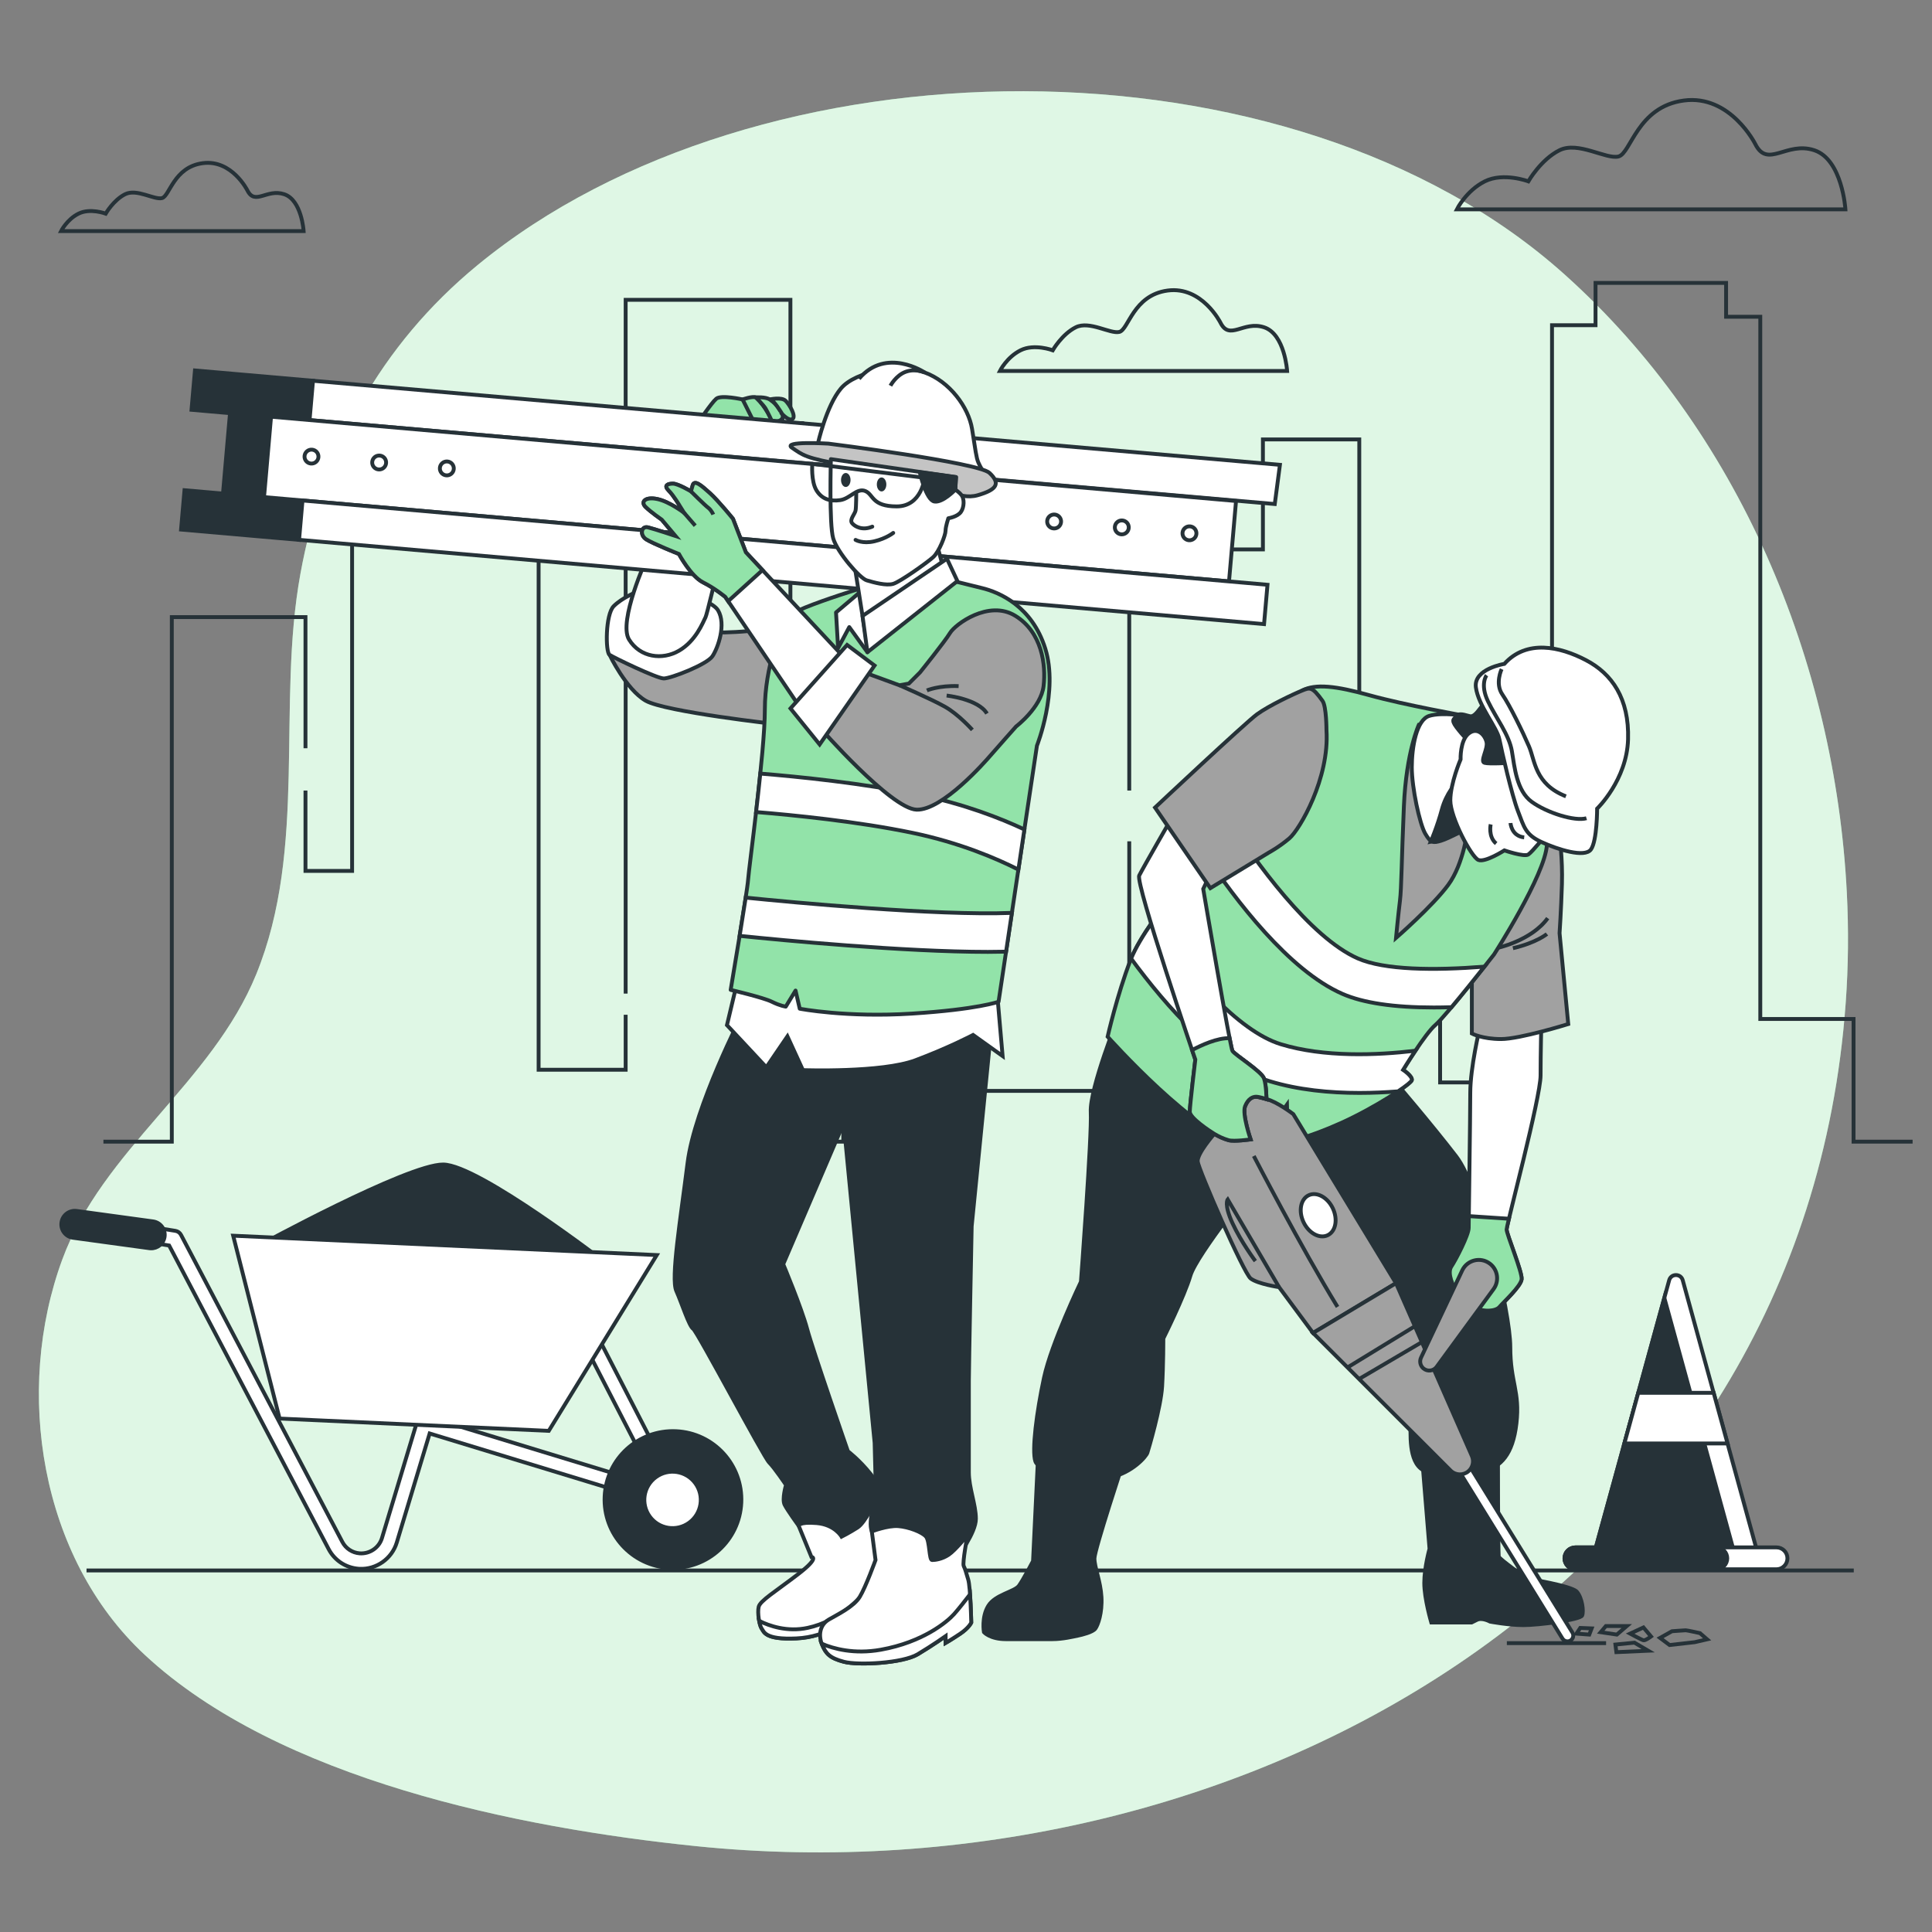 <?xml version="1.0" encoding="utf-8"?>
<!-- Generator: Adobe Illustrator 27.5.0, SVG Export Plug-In . SVG Version: 6.00 Build 0)  -->
<svg version="1.1" xmlns="http://www.w3.org/2000/svg" xmlns:xlink="http://www.w3.org/1999/xlink" x="0px" y="0px"
	 viewBox="0 0 500 500" style="enable-background:new 0 0 500 500;" xml:space="preserve">
<rect x="0" y="0" width="500" height="500" fill="#808080" stroke="none"/>
<g id="Background_Simple">
	<g>
		<path style="fill:#92E3A9;" d="M477.958,231.035c-3.052-59.894-28.029-119.624-73.055-160.014
			c-70.786-63.499-208.676-62.143-281.327-2.4c-25.196,20.719-40.033,48.096-45.826,79.856c-6.2,33.994,1.906,70.923-11.433,103.655
			c-11.457,28.115-39.71,45.346-50.184,73.79c-12.504,33.957-5.821,77.105,21.316,102.341
			c34.763,32.326,96.798,44.787,142.505,49.499c139.611,14.392,286.814-66.715,297.719-218.282
			C478.354,250.016,478.441,240.51,477.958,231.035z"/>
		<path style="opacity:0.7;fill:#FFFFFF;" d="M477.958,231.035c-3.052-59.894-28.029-119.624-73.055-160.014
			c-70.786-63.499-208.676-62.143-281.327-2.4c-25.196,20.719-40.033,48.096-45.826,79.856c-6.2,33.994,1.906,70.923-11.433,103.655
			c-11.457,28.115-39.71,45.346-50.184,73.79c-12.504,33.957-5.821,77.105,21.316,102.341
			c34.763,32.326,96.798,44.787,142.505,49.499c139.611,14.392,286.814-66.715,297.719-218.282
			C478.354,250.016,478.441,240.51,477.958,231.035z"/>
	</g>
</g>
<g id="Buildings">
	<g>
		<polyline style="fill:none;stroke:#263238;stroke-miterlimit:10;" points="401.66,190.361 401.66,84.166 412.923,84.166 
			412.923,73.218 446.712,73.218 446.712,81.976 455.561,81.976 455.561,263.711 479.696,263.711 479.696,295.46 494.981,295.46 		
			"/>
		<polyline style="fill:none;stroke:#263238;stroke-miterlimit:10;" points="292.248,204.593 292.248,122.484 315.578,122.484 
			315.578,142.19 326.841,142.19 326.841,113.725 351.781,113.725 351.781,236.342 372.698,236.342 372.698,280.133 
			389.592,280.133 389.592,212.256 401.66,212.256 401.66,198.024 		"/>
		<polyline style="fill:none;stroke:#263238;stroke-miterlimit:10;" points="204.558,149.853 204.558,295.46 218.234,295.46 
			218.234,210.067 237.542,210.067 237.542,282.323 292.248,282.323 292.248,217.73 		"/>
		<polyline style="fill:none;stroke:#263238;stroke-miterlimit:10;" points="161.919,257.143 161.919,77.597 204.558,77.597 
			204.558,137.811 		"/>
		<polyline style="fill:none;stroke:#263238;stroke-miterlimit:10;" points="79.056,204.593 79.056,225.394 91.124,225.394 
			91.124,131.242 139.393,131.242 139.393,276.849 161.919,276.849 161.919,262.617 		"/>
		<polyline style="fill:none;stroke:#263238;stroke-miterlimit:10;" points="26.764,295.46 44.463,295.46 44.463,159.706 
			79.056,159.706 79.056,193.645 		"/>
	</g>
</g>
<g id="Clouds">
	<g>
		<path style="fill:none;stroke:#263238;stroke-miterlimit:10;" d="M454.265,37.28c0,0-6.436-12.872-18.504-11.263
			c-12.067,1.609-13.676,13.676-16.894,14.481c-3.218,0.804-10.458-4.022-15.285-1.609c-4.827,2.413-8.045,8.045-8.045,8.045
			s-6.436-2.413-11.263,0c-4.827,2.414-7.24,7.241-7.24,7.241h100.562c0,0-0.805-12.872-8.045-15.285
			C462.31,36.475,457.483,43.715,454.265,37.28z"/>
		<path style="fill:none;stroke:#263238;stroke-miterlimit:10;" d="M315.862,83.519c0,0-4.758-9.515-13.678-8.326
			c-8.92,1.189-10.11,10.11-12.488,10.704c-2.379,0.595-7.731-2.973-11.299-1.189c-3.568,1.784-5.947,5.947-5.947,5.947
			s-4.758-1.784-8.326,0c-3.568,1.784-5.352,5.352-5.352,5.352h74.336c0,0-0.595-9.515-5.947-11.299
			C321.809,82.925,318.241,88.277,315.862,83.519z"/>
		<path style="fill:none;stroke:#263238;stroke-miterlimit:10;" d="M64.016,49.26c0,0-4.017-8.035-11.55-7.03
			c-7.533,1.004-8.537,8.537-10.546,9.039c-2.009,0.502-6.528-2.511-9.541-1.004c-3.013,1.507-5.022,5.022-5.022,5.022
			s-4.017-1.507-7.03,0c-3.013,1.507-4.519,4.52-4.519,4.52h62.771c0,0-0.502-8.035-5.022-9.541
			C69.037,48.758,66.024,53.277,64.016,49.26z"/>
	</g>
</g>
<g id="Cone">
	<g>
		<path style="fill:#FFFFFF;stroke:#263238;stroke-miterlimit:10;" d="M431.98,331.324l-19.299,70.32h42.109l-19.299-70.32
			C435.002,329.539,432.47,329.539,431.98,331.324z"/>
		<polygon style="fill:#263238;stroke:#263238;stroke-miterlimit:10;" points="412.681,401.645 448.773,401.645 430.727,335.891 		
			"/>
		<polygon style="fill:#FFFFFF;stroke:#263238;stroke-miterlimit:10;" points="420.389,373.56 447.083,373.56 443.488,360.462 
			423.984,360.462 		"/>
		<path style="fill:#FFFFFF;stroke:#263238;stroke-miterlimit:10;" d="M459.754,400.463h-52.036c-1.564,0-2.832,1.268-2.832,2.832
			l0,0c0,1.564,1.268,2.832,2.832,2.832h52.036c1.564,0,2.832-1.268,2.832-2.832l0,0
			C462.586,401.73,461.318,400.463,459.754,400.463z"/>
		<path style="fill:#263238;stroke:#263238;stroke-miterlimit:10;" d="M447.011,403.294c0-1.564-1.268-2.832-2.832-2.832h-36.461
			c-1.564,0-2.832,1.268-2.832,2.832c0,1.564,1.268,2.832,2.832,2.832h36.461C445.743,406.126,447.011,404.858,447.011,403.294z"/>
	</g>
</g>
<g id="Wheelbarrow">
	<g>
		<g>
			<path style="fill:#FFFFFF;stroke:#263238;stroke-miterlimit:10;" d="M93.079,406.01c-0.109-0.005-0.217-0.012-0.326-0.021
				c-3.287-0.264-6.167-2.165-7.701-5.086l-41.281-78.568l-4.955-0.793c-1.09-0.175-1.833-1.2-1.658-2.291
				c0.175-1.092,1.192-1.838,2.292-1.659l5.943,0.952c0.622,0.1,1.161,0.487,1.454,1.045l41.746,79.454
				c0.893,1.7,2.568,2.806,4.48,2.959c2.594,0.189,5.022-1.448,5.774-3.94l9.096-30.157c0.153-0.509,0.503-0.936,0.972-1.186
				c0.469-0.25,1.019-0.304,1.526-0.149l59.779,18.213l-19.314-37.524c-0.505-0.982-0.119-2.187,0.863-2.693
				c0.984-0.506,2.188-0.119,2.694,0.863l21.48,41.732c0.368,0.714,0.272,1.579-0.243,2.196c-0.515,0.617-1.348,0.865-2.118,0.632
				l-62.387-19.008l-8.517,28.236C101.416,403.395,97.413,406.207,93.079,406.01z"/>
		</g>
		<g>
			<path style="fill:#263238;stroke:#263238;stroke-miterlimit:10;" d="M38.977,323.064c-0.105-0.005-0.212-0.015-0.319-0.029
				L18.9,320.331c-1.915-0.262-3.255-2.027-2.993-3.942c0.262-1.915,2.019-3.259,3.943-2.993l19.758,2.703
				c1.915,0.262,3.255,2.027,2.993,3.942C42.353,321.85,40.765,323.145,38.977,323.064z"/>
		</g>
		<g>
			<path style="fill:#263238;stroke:#263238;stroke-miterlimit:10;" d="M191.844,388.884c0.446-9.765-7.108-18.043-16.873-18.489
				c-9.765-0.446-18.043,7.108-18.489,16.873c-0.446,9.765,7.108,18.043,16.873,18.489
				C183.12,406.203,191.398,398.648,191.844,388.884z"/>
			
				<ellipse transform="matrix(0.808 -0.589 0.589 0.808 -195.245 177.19)" style="fill:#FFFFFF;stroke:#263238;stroke-miterlimit:10;" cx="174.163" cy="388.076" rx="7.302" ry="7.302"/>
		</g>
		<path style="fill:#263238;stroke:#263238;stroke-miterlimit:10;" d="M66.598,322.565c0,0,38.887-21.256,48.098-21.189
			c9.21,0.066,42.412,25.68,42.412,25.68L66.598,322.565z"/>
		<polygon style="fill:#FFFFFF;stroke:#263238;stroke-miterlimit:10;" points="60.346,319.799 72.358,367.123 142.02,370.306 
			169.967,324.809 		"/>
	</g>
</g>
<g id="Floor">
	<line style="fill:none;stroke:#263238;stroke-miterlimit:10;" x1="22.396" y1="406.432" x2="479.755" y2="406.432"/>
</g>
<g id="Character_2">
	<g>
		<path style="fill:#263238;stroke:#263238;stroke-miterlimit:10;" d="M268.712,375.634l-1.362,28.377c0,0-2.497,4.767-3.632,6.357
			c-1.135,1.589-6.129,2.27-7.945,5.221c-1.816,2.951-1.135,6.81-1.135,6.81s1.589,1.816,5.675,1.816c4.086,0,9.308,0,12.032,0
			c2.724,0,5.448-0.681,6.583-0.908c1.135-0.227,3.859-0.908,4.54-1.816c0.681-0.908,1.816-4.086,1.589-8.172
			c-0.227-4.086-1.816-7.719-1.816-9.989c0-2.27,7.719-25.653,7.719-25.653L268.712,375.634z"/>
		<path style="fill:#263238;stroke:#263238;stroke-miterlimit:10;" d="M387.668,374.953c0,0,0,27.242,0.227,27.923
			c0.227,0.681,7.264,5.675,7.264,5.675s11.578,1.816,12.94,3.405c1.362,1.589,1.816,4.994,1.362,6.129
			c-0.454,1.135-11.351,2.497-15.21,2.497c-3.859,0-8.627-0.908-8.627-0.908s-2.043-1.135-3.405-0.454
			c-1.362,0.681-1.362,0.681-1.362,0.681h-10.443c0,0-1.816-6.129-1.816-10.216s1.362-8.854,1.362-8.854l-1.816-22.248
			L387.668,374.953z"/>
		<path style="fill:#263238;stroke:#263238;stroke-miterlimit:10;" d="M289.61,262.638c0,0-7.642,19.104-7.323,25.154
			c0.318,6.05-2.547,43.939-2.547,43.939s-7.642,15.92-9.552,24.835c-1.91,8.915-3.184,18.786-2.229,21.651
			s13.691,5.413,19.423,4.139c5.731-1.274,9.234-5.413,9.552-6.368c0.318-0.955,3.502-11.781,3.821-17.194
			c0.318-5.413,0.318-12.418,0.318-12.418s5.413-10.826,7.005-16.238c1.592-5.413,17.512-25.154,17.512-25.154l33.114,42.029
			c0,0,6.368,16.875,6.368,20.378c0,3.503-0.637,10.826,3.184,13.054c3.821,2.229,11.781,1.592,15.92,0.318
			c4.139-1.274,7.323-4.139,8.278-12.418c0.955-8.278-1.592-10.507-1.592-19.741c0-9.234-7.642-41.074-14.01-49.352
			c-6.368-8.278-15.92-19.423-15.92-19.423s-24.972,7.639-33.182,4.616C319.539,281.424,289.61,262.638,289.61,262.638z"/>
		<g>
			<path style="fill:#FFFFFF;stroke:#263238;stroke-miterlimit:10;" d="M382.958,266.044c0,0-2.454,10.224-2.454,16.767
				c0,6.543-0.409,33.125-0.409,34.966s-3.272,8.179-4.499,10.019c-1.227,1.84,0.818,5.521,0.818,5.521s4.499,4.499,5.93,5.316
				c1.431,0.818,4.703,0.818,5.725-0.409c1.022-1.227,5.521-5.316,5.725-7.157s-3.885-11.655-3.885-12.882
				s8.793-34.148,8.793-39.873c0-5.725,0.204-13.904,0.204-13.904L382.958,266.044z"/>
			<path style="fill:#92E3A9;stroke:#263238;stroke-miterlimit:10;" d="M388.07,338.225c1.022-1.227,5.521-5.316,5.725-7.157
				c0.204-1.84-3.885-11.655-3.885-12.882c0-0.196,0.225-1.204,0.602-2.775l-10.383-0.677c-0.021,1.615-0.034,2.719-0.034,3.043
				c0,1.84-3.272,8.179-4.499,10.019c-1.227,1.84,0.818,5.521,0.818,5.521s4.498,4.499,5.93,5.316S387.048,339.452,388.07,338.225z"
				/>
		</g>
		<g>
			<path style="fill:#A1A1A1;stroke:#263238;stroke-miterlimit:10;" d="M403.611,216.765c0,0,0.818,5.316,0.613,12.064
				c-0.204,6.748-0.613,12.678-0.613,12.678l2.249,23.515c0,0-12.473,3.885-17.381,3.885c-4.907,0-7.566-1.431-7.566-1.431V252.14
				c0,0,4.294-8.792,7.157-15.745c2.863-6.952,9.815-20.448,10.224-21.266C398.703,214.312,403.611,216.765,403.611,216.765z"/>
			<path style="fill:none;stroke:#263238;stroke-miterlimit:10;" d="M387.253,245.392c0,0,8.997-1.84,13.291-7.77"/>
			<path style="fill:none;stroke:#263238;stroke-miterlimit:10;" d="M400.339,241.712c0,0-2.658,2.249-8.793,3.681"/>
		</g>
		<path style="fill:#92E3A9;stroke:#263238;stroke-miterlimit:10;" d="M379.278,185.276c0,0-15.949-2.863-24.742-5.316
			c-8.793-2.454-14.109-3.067-17.585-1.227s-24.537,41.509-26.173,43.758c-1.636,2.249-14.722,16.972-18.198,25.969
			c-3.476,8.997-5.93,19.834-5.93,19.834s23.515,26.378,35.17,27.809l3.681,0.409l7.566-10.633l0.204,9.61
			c0,0,5.316-1.022,13.905-4.907c8.588-3.885,17.994-10.019,18.198-11.042s-2.249-2.658-2.249-2.658s5.725-9.406,8.384-11.655
			c2.658-2.249,15.131-18.198,15.131-18.198s13.291-20.652,13.7-28.422c0.409-7.77,1.636-18.403-1.022-22.288
			S379.278,185.276,379.278,185.276z"/>
		<g>
			<path style="fill:#FFFFFF;stroke:#263238;stroke-miterlimit:10;" d="M365.373,279.54c0.204-1.022-2.249-2.658-2.249-2.658
				s1.419-2.331,3.172-4.949c-10.025,1.18-23.652,1.724-34.803-1.684c-11.25-3.437-24.231-18.803-33.266-31.656
				c-2.308,3.331-4.343,6.671-5.494,9.494c9.311,12.674,22.642,27.693,35.838,31.725c7.409,2.265,15.569,3.037,23.259,3.037
				c3.459,0,6.822-0.157,9.98-0.404C363.934,281.019,365.297,279.922,365.373,279.54z"/>
			<path style="fill:#FFFFFF;stroke:#263238;stroke-miterlimit:10;" d="M351.414,248.045c-12.314-5.388-26.664-25.098-34.176-36.985
				c-2.378,4.278-4.368,7.875-5.51,9.86c7.922,11.891,21.819,30.223,35.678,36.286c5.378,2.353,13.293,3.531,23.652,3.531
				c1.477,0,3.013-0.028,4.59-0.076c2.791-3.314,6.233-7.615,8.514-10.492C371.039,251.191,358.291,251.053,351.414,248.045z"/>
		</g>
		<g>
			<g>
				<path style="fill:#FFFFFF;stroke:#263238;stroke-miterlimit:10;" d="M405.656,424.788c-0.502,0-0.993-0.253-1.277-0.712
					l-27.399-44.372c-0.436-0.705-0.217-1.629,0.488-2.064c0.701-0.433,1.628-0.217,2.064,0.488l27.399,44.372
					c0.436,0.705,0.217,1.629-0.488,2.065C406.198,424.716,405.925,424.788,405.656,424.788z"/>
			</g>
			<g>
				<path style="fill:#A1A1A1;stroke:#263238;stroke-miterlimit:10;" d="M314.254,293.444c0,0-4.499,5.112-4.294,7.157
					c0.204,2.045,11.86,28.831,13.7,30.263c1.84,1.431,7.361,2.249,7.361,2.249l8.793,11.86l21.47-12.882l-26.582-43.758
					c0,0-4.294-3.272-6.952-3.885c-2.658-0.613-3.885-1.227-5.521,0C320.593,285.674,314.254,293.444,314.254,293.444z"/>
				<path style="fill:#A1A1A1;stroke:#263238;stroke-miterlimit:10;" d="M339.814,344.973l35.607,35.607
					c1.253,1.253,3.26,1.33,4.606,0.177l0,0c1.134-0.972,1.499-2.572,0.898-3.939l-19.641-44.727L339.814,344.973z"/>
				<path style="fill:none;stroke:#263238;stroke-miterlimit:10;" d="M324.478,299.17c0,0,12.269,23.719,21.675,39.055"/>
				<path style="fill:none;stroke:#263238;stroke-miterlimit:10;" d="M331.021,333.113l-13.291-22.697c0,0-1.022,1.227,1.227,6.134
					c2.249,4.907,5.93,9.815,5.93,9.815"/>
				<line style="fill:none;stroke:#263238;stroke-miterlimit:10;" x1="348.606" y1="353.97" x2="365.987" y2="343.337"/>
				<line style="fill:none;stroke:#263238;stroke-miterlimit:10;" x1="351.469" y1="357.037" x2="367.827" y2="347.427"/>
				<path style="fill:#FFFFFF;stroke:#263238;stroke-miterlimit:10;" d="M344.927,312.703c1.359,2.855,0.767,5.976-1.323,6.971
					c-2.09,0.995-4.887-0.512-6.246-3.367c-1.36-2.855-0.767-5.976,1.323-6.971C340.771,308.341,343.568,309.849,344.927,312.703z"
					/>
			</g>
			<path style="fill:#A1A1A1;stroke:#263238;stroke-miterlimit:10;" d="M367.768,351.34l10.652-22.557
				c1.285-2.722,4.749-3.574,7.15-1.758l0,0c2.067,1.563,2.497,4.496,0.966,6.586l-14.738,20.127
				c-0.816,1.115-2.412,1.291-3.452,0.381h0C367.555,353.425,367.319,352.291,367.768,351.34z"/>
		</g>
		<g>
			<path style="fill:#FFFFFF;stroke:#263238;stroke-miterlimit:10;" d="M303.621,211.04c0,0-7.77,13.495-8.792,15.54
				c-1.022,2.045,14.518,47.643,14.518,47.643s-1.431,11.86-1.431,13.495c0,1.636,5.316,5.112,6.339,5.725
				c1.022,0.613,2.249,1.227,3.681,1.636c1.431,0.409,5.725-0.204,5.725-0.204s-2.249-6.543-1.431-8.588
				c0.818-2.045,2.045-2.454,2.863-2.454c0.818,0,2.658,0.613,2.658,0.613s0-3.476-0.614-5.316c-0.613-1.84-7.566-6.134-8.179-7.157
				c-0.613-1.022-7.566-41.918-7.566-41.918l1.84-3.885L303.621,211.04z"/>
			<path style="fill:#92E3A9;stroke:#263238;stroke-miterlimit:10;" d="M318.957,271.974c-0.099-0.165-0.365-1.379-0.74-3.29
				c-3.158-0.118-7.343,1.819-9.705,3.076c0.527,1.559,0.835,2.463,0.835,2.463s-1.431,11.86-1.431,13.495
				c0,1.636,5.316,5.112,6.339,5.725c1.022,0.613,2.249,1.227,3.681,1.636c1.431,0.409,5.725-0.205,5.725-0.205
				s-2.249-6.543-1.431-8.588c0.818-2.045,2.045-2.454,2.863-2.454c0.818,0,2.658,0.613,2.658,0.613s0-3.476-0.614-5.316
				C326.523,277.291,319.57,272.997,318.957,271.974z"/>
		</g>
		<path style="fill:#A1A1A1;stroke:#263238;stroke-miterlimit:10;" d="M343.29,188.956c0,0,0-6.134-1.022-7.566
			c-2.71-3.794-3.272-3.476-5.316-2.658c-2.045,0.818-8.588,3.885-11.655,6.134c-3.067,2.249-26.378,24.128-26.378,24.128
			l14.314,20.857l15.131-9.202c0,0,2.658-1.431,5.316-3.681C336.338,214.721,344.108,201.43,343.29,188.956z"/>
		<g>
			<line style="fill:none;stroke:#263238;stroke-miterlimit:10;" x1="389.972" y1="425.241" x2="415.655" y2="425.241"/>
			<polygon style="fill:none;stroke:#263238;stroke-miterlimit:10;" points="422.984,425.118 418.066,425.609 418.312,427.576 
				426.549,427.208 			"/>
			<path style="fill:none;stroke:#263238;stroke-miterlimit:10;" d="M429.623,423.888l2.459,1.844l6.516-0.738l3.196-0.738
				l-1.844-1.598c0,0-3.319-0.738-3.688-0.738s-3.565,0.246-3.565,0.246L429.623,423.888z"/>
			<path style="fill:none;stroke:#263238;stroke-miterlimit:10;" d="M427.287,423.519l-1.967-2.336l-3.442,1.598
				c0,0,2.951,1.598,3.442,1.721C425.812,424.626,427.287,423.519,427.287,423.519z"/>
			<polygon style="fill:none;stroke:#263238;stroke-miterlimit:10;" points="421.017,420.815 415.607,420.815 414.255,422.413 
				418.435,423.028 			"/>
			<polygon style="fill:none;stroke:#263238;stroke-miterlimit:10;" points="411.919,421.429 408.969,421.306 407.985,422.782 
				411.305,423.028 			"/>
		</g>
		<path style="fill:#A1A1A1;stroke:#263238;stroke-miterlimit:10;" d="M367.214,187.525c0,0-3.272,6.952-3.885,21.061
			c-0.613,14.109-0.613,21.266-1.022,24.537c-0.409,3.272-1.022,9.611-1.022,9.611s9.406-8.179,13.496-13.7
			c4.09-5.521,5.112-14.722,5.112-14.722l4.703-14.722c0,0,2.045-4.703,1.636-6.134c-0.409-1.431-7.157-5.112-12.473-5.725
			C368.44,187.116,367.214,187.525,367.214,187.525z"/>
		<g>
			<path style="fill:#FFFFFF;stroke:#263238;stroke-miterlimit:10;" d="M379.278,185.276c0,0-6.134-1.022-9.406,0
				c-3.272,1.022-4.499,7.975-4.499,13.291s2.045,14.722,3.476,17.176c1.431,2.454,2.045,2.454,4.09,1.84
				c2.045-0.614,6.952-3.272,6.952-3.272s-0.708-7.356,0.204-11.86c0.913-4.503,6.748-12.678,6.748-12.678L379.278,185.276z"/>
		</g>
		<path style="fill:#263238;stroke:#263238;stroke-miterlimit:10;" d="M376.886,202.613c0,0-2.587,2.587-3.737,6.899
			c-1.15,4.312-2.875,8.336-2.875,8.336s7.186-1.437,11.499-5.749C386.085,207.787,376.886,202.613,376.886,202.613z"/>
		<g>
			<path style="fill:#263238;stroke:#263238;stroke-miterlimit:10;" d="M385.081,181.483c0,0-0.885,0.354-1.948,1.77
				c-1.062,1.416-1.77,2.125-2.479,2.125s-2.833-1.062-3.541-0.177c-0.708,0.885-1.771,0.885-0.177,3.01
				c1.593,2.125,3.541,4.072,3.541,4.072s-0.885,3.895,0.531,5.665c1.416,1.771,10.446,1.771,11.154,1.593
				c0.708-0.177,1.771,0.708,1.416-2.656C393.225,193.522,385.081,181.483,385.081,181.483z"/>
			<g>
				<path style="fill:#FFFFFF;stroke:#263238;stroke-miterlimit:10;" d="M400.13,216.007c0,0-3.541,4.426-4.603,5.134
					c-1.062,0.708-6.197-1.062-6.197-1.062s-4.957,3.187-6.728,2.479c-1.771-0.708-7.259-10.977-7.259-15.403
					c0-4.426,2.656-10.623,2.656-10.623s-0.177-4.957,2.125-6.728c2.302-1.77,4.249,0.531,4.603,2.302
					c0.354,1.77-1.77,4.957-0.531,5.311c1.239,0.354,6.551,0,6.551,0S396.589,213.352,400.13,216.007z"/>
				<path style="fill:none;stroke:#263238;stroke-miterlimit:10;" d="M390.923,212.998c0,0,0.177,3.364,3.541,3.718"/>
				<path style="fill:none;stroke:#263238;stroke-miterlimit:10;" d="M385.789,213.352c0,0-0.708,3.187,1.416,4.957"/>
			</g>
		</g>
		<g>
			<path style="fill:#FFFFFF;stroke:#263238;stroke-miterlimit:10;" d="M389.322,171.81c0,0-8.005,1.281-7.364,6.083
				c0.64,4.803,5.443,10.246,6.083,13.448c0.64,3.202,3.202,14.408,4.803,18.571c1.601,4.162,1.921,6.083,6.084,8.005
				c4.162,1.921,11.206,4.162,12.807,1.921c1.601-2.241,1.601-10.566,1.601-10.566s7.685-7.364,8.005-17.93
				c0.32-10.566-4.163-16.97-10.886-20.492C403.731,167.328,395.086,165.406,389.322,171.81z"/>
			<path style="fill:none;stroke:#263238;stroke-miterlimit:10;" d="M384.726,174.755c0,0-1.77,2.302,0.354,6.728
				c2.125,4.426,5.488,8.675,6.197,12.924c0.708,4.249,1.239,10.269,5.134,13.102c3.895,2.833,11.154,5.134,14.164,4.249"/>
			<path style="fill:none;stroke:#263238;stroke-miterlimit:10;" d="M388.621,173.162c0,0-1.77,3.718,0.177,6.551
				c1.948,2.833,5.311,9.738,6.905,13.456c1.593,3.718,1.488,9.745,9.56,12.924"/>
		</g>
	</g>
</g>
<g id="Character_1">
	<g>
		<g>
			<g>
				<path style="fill:#A1A1A1;stroke:#263238;stroke-miterlimit:10;" d="M157.753,169.467c0,0,4.319,8.998,9.358,11.878
					c5.039,2.879,34.193,6.119,34.193,6.119l5.399-26.634c0,0-9.358,2.16-13.317,2.52c-3.959,0.36-8.278,0.36-8.278,0.36
					L157.753,169.467z"/>
				<path style="fill:#FFFFFF;stroke:#263238;stroke-miterlimit:10;" d="M164.591,153.27c0,0-3.599,1.44-5.759,3.599
					c-2.16,2.16-2.16,11.878-1.08,12.597c1.08,0.72,12.237,6.119,14.037,6.119c1.8,0,11.158-3.599,12.597-5.759
					c1.44-2.16,3.599-8.278,1.44-11.878C183.667,154.35,167.111,150.391,164.591,153.27z"/>
				<path style="fill:#FFFFFF;stroke:#263238;stroke-miterlimit:10;" d="M167.471,144.272c0,0-7.558,16.557-4.679,21.236
					c2.879,4.679,8.638,5.399,12.957,2.879c4.319-2.52,6.119-7.199,6.839-8.638c0.72-1.44,8.688-36.404,8.688-36.404
					s3.239-1.8,5.039-2.879c1.8-1.08,3.606-3.42,3.606-3.42s5.035-2.158,9.711-4.499c2.514-1.258-1.258-3.054-2.338-3.054
					c-1.08,0-4.86,1.614-4.86,1.614v-3.959c0,0-8.998,0-12.597,0.36c-3.599,0.36-6.839-0.36-9.358,2.16
					c-2.519,2.519-3.599,13.677-3.599,13.677L167.471,144.272z"/>
				<path style="fill:#92E3A9;stroke:#263238;stroke-linecap:round;stroke-linejoin:round;stroke-miterlimit:10;" d="
					M207.293,109.493c-1.08,0-4.86,1.614-4.86,1.614v-3.959c0,0-8.998,0-12.597,0.36c-3.599,0.36-6.839-0.36-9.358,2.16
					c-2.52,2.519-3.599,13.677-3.599,13.677l-0.13,0.474c2.821,1.407,7.689,3.341,13.914,3.905c0.378-2.687,0.613-4.379,0.613-4.379
					s3.239-1.8,5.039-2.879c1.8-1.08,3.606-3.42,3.606-3.42s5.035-2.158,9.711-4.499
					C212.145,111.288,208.373,109.493,207.293,109.493z"/>
			</g>
			<path style="fill:#92E3A9;stroke:#263238;stroke-miterlimit:10;" d="M180.478,109.668c0,0,3.618-5.389,4.877-6.468
				c1.259-1.079,6.833,0.18,6.833,0.18s4.495,5.575,3.237,6.474c-1.259,0.899-5.035-1.259-5.035-1.259l-4.316,0.899"/>
			<path style="fill:#92E3A9;stroke:#263238;stroke-miterlimit:10;" d="M192.188,103.379c0,0,2.518-0.899,3.417-0.539
				c0.899,0.36,4.136,5.215,4.316,6.474c0.18,1.259-2.158,1.079-2.158,1.079l-2.338-0.539L192.188,103.379z"/>
			<path style="fill:#92E3A9;stroke:#263238;stroke-miterlimit:10;" d="M195.605,102.84c0,0,2.518-0.18,3.597,0.539
				c1.079,0.719,2.328,1.784,3.232,3.769c0.904,1.985-2.512,2.165-2.512,2.165s-1.259-2.697-1.798-3.597
				C197.583,104.817,195.605,102.84,195.605,102.84z"/>
			<path style="fill:#92E3A9;stroke:#263238;stroke-miterlimit:10;" d="M199.201,103.379c0,0,3.057-0.719,4.136,0.36
				c1.079,1.079,2.697,3.956,1.798,4.675c-0.899,0.719-2.702-1.266-2.702-1.266S200.1,103.199,199.201,103.379z"/>
		</g>
		<g>
			<g>
				<polygon style="fill:#263238;stroke:#263238;stroke-miterlimit:10;" points="80.115,108.724 81.005,98.541 50.454,95.871 
					49.564,106.055 59.527,106.925 57.708,127.736 47.746,126.865 46.856,137.049 77.407,139.718 78.297,129.534 68.335,128.664 
					70.153,107.854 				"/>
				<polygon style="fill:#FFFFFF;stroke:#263238;stroke-miterlimit:10;" points="81.005,98.541 331.244,120.298 329.911,130.443 
					80.115,108.724 				"/>
				
					<rect x="183.697" y="3.749" transform="matrix(0.087 -0.996 0.996 0.087 48.616 311.285)" style="fill:#FFFFFF;stroke:#263238;stroke-miterlimit:10;" width="20.889" height="250.738"/>
				
					<rect x="197.639" y="20.116" transform="matrix(0.087 -0.996 0.996 0.087 40.171 334.804)" style="fill:#FFFFFF;stroke:#263238;stroke-miterlimit:10;" width="10.222" height="250.738"/>
			</g>
			<g>
				<path style="fill:none;stroke:#263238;stroke-miterlimit:10;" d="M82.409,118.325c-0.087,0.992-0.961,1.726-1.953,1.639
					c-0.992-0.087-1.726-0.961-1.639-1.953c0.087-0.992,0.961-1.726,1.953-1.639C81.762,116.459,82.496,117.333,82.409,118.325z"/>
				<path style="fill:none;stroke:#263238;stroke-miterlimit:10;" d="M99.922,119.855c-0.087,0.992-0.961,1.726-1.953,1.639
					c-0.992-0.087-1.726-0.961-1.639-1.953c0.087-0.992,0.961-1.726,1.953-1.639C99.275,117.989,100.009,118.863,99.922,119.855z"/>
				<path style="fill:none;stroke:#263238;stroke-miterlimit:10;" d="M117.435,121.385c-0.087,0.992-0.961,1.726-1.953,1.639
					c-0.992-0.087-1.726-0.961-1.639-1.953c0.087-0.992,0.961-1.726,1.953-1.639C116.788,119.519,117.522,120.393,117.435,121.385z"
					/>
			</g>
			<g>
				<path style="fill:none;stroke:#263238;stroke-miterlimit:10;" d="M274.603,135.117c-0.087,0.992-0.961,1.726-1.953,1.639
					c-0.992-0.087-1.726-0.961-1.639-1.953c0.087-0.992,0.961-1.726,1.953-1.639C273.956,133.251,274.69,134.125,274.603,135.117z"
					/>
				<path style="fill:none;stroke:#263238;stroke-miterlimit:10;" d="M292.116,136.647c-0.087,0.992-0.961,1.726-1.953,1.639
					c-0.992-0.087-1.726-0.961-1.639-1.953c0.087-0.992,0.961-1.726,1.953-1.639C291.469,134.781,292.203,135.655,292.116,136.647z"
					/>
				<path style="fill:none;stroke:#263238;stroke-miterlimit:10;" d="M309.629,138.177c-0.087,0.992-0.961,1.726-1.953,1.639
					c-0.992-0.087-1.726-0.961-1.639-1.953c0.087-0.992,0.961-1.726,1.953-1.639C308.982,136.311,309.716,137.185,309.629,138.177z"
					/>
			</g>
		</g>
		<g>
			<path style="fill:#263238;stroke:#263238;stroke-miterlimit:10;" d="M192.14,262.385c0,0-12.375,24.023-14.195,38.582
				c-1.82,14.559-4.368,29.846-2.912,33.122c1.456,3.276,3.276,9.1,4.368,9.828c1.092,0.728,18.199,33.122,19.655,34.578
				s4.368,5.824,4.368,5.824s-1.092,3.64-0.364,5.096c0.728,1.456,3.64,5.46,3.64,5.46l5.096,5.46c0,0,7.644,1.092,10.555-2.184
				c2.912-3.276,4.368-8.735,4.368-10.191s1.456-2.912-1.456-6.552c-2.912-3.64-5.824-5.824-5.824-5.824s-9.1-26.207-10.555-31.666
				c-1.456-5.46-6.188-16.743-6.188-16.743l15.287-35.67l11.647-21.111L192.14,262.385z"/>
			<g>
				<path style="fill:#FFFFFF;stroke:#263238;stroke-miterlimit:10;" d="M206.699,394.874l3.305,8.079c0,0,2.341,0-3.511,4.487
					s-9.753,6.828-10.144,8.388c-0.39,1.561,0.195,4.877,0.78,5.657s0.78,2.926,8.973,2.536c8.193-0.39,12.875-4.682,15.996-7.413
					c3.121-2.731,5.852-6.242,5.852-6.242l0.585,1.951c0,0,1.756-1.951,3.121-3.706c1.366-1.756,2.926-4.877,2.926-6.047
					c0-1.17-4.682-6.632-5.852-9.558c-1.171-2.926-2.013-5.046-2.013-5.046s-2.669,6.021-4.815,7.387
					c-2.146,1.365-4.096,2.341-4.096,2.341s-1.756-3.121-6.437-3.511C206.688,393.785,206.699,394.874,206.699,394.874z"/>
				<path style="fill:#FFFFFF;stroke:#263238;stroke-miterlimit:10;" d="M233.249,400.103c-2.224,2.016-5.699,6.04-7.444,9.092
					c-2.341,4.096-8.583,10.339-16.776,12.094c-5.305,1.137-9.942-0.505-12.562-1.805c0.173,0.9,0.417,1.673,0.662,2
					c0.585,0.78,0.78,2.926,8.973,2.536c8.193-0.39,12.875-4.682,15.996-7.413c3.121-2.731,5.852-6.242,5.852-6.242l0.585,1.951
					c0,0,1.756-1.951,3.121-3.706c1.366-1.756,2.926-4.877,2.926-6.047C234.583,402.16,234.023,401.244,233.249,400.103z"/>
			</g>
			<path style="fill:#263238;stroke:#263238;stroke-miterlimit:10;" d="M216.527,271.849l9.827,101.55l0.364,14.559
				c0,0-2.184,5.46-1.092,8.372c1.092,2.912,4.004,8.371,4.004,8.371s6.916,7.28,10.191,5.46c3.276-1.82,8.008-7.28,8.008-7.28
				s4.732-6.188,4.732-9.828c0-3.64-1.82-8.007-1.82-12.011c0-4.004,0-20.019,0-23.659s0.728-40.038,0.728-40.038l5.096-51.321
				c0,0-9.827-2.912-14.559-2.548C237.274,263.841,216.527,271.849,216.527,271.849z"/>
			<g>
				<path style="fill:#FFFFFF;stroke:#263238;stroke-miterlimit:10;" d="M225.626,396.33l0.959,7.404c0,0-2.536,7.022-4.096,9.558
					c-1.561,2.536-5.657,4.487-7.998,5.852c-2.341,1.365-2.731,4.096-1.756,6.437c0.975,2.341,1.951,3.511,5.657,4.487
					c3.706,0.975,15.215,0.39,19.117-1.951c3.901-2.341,7.218-4.682,7.218-4.682v1.756c0,0,1.365-0.78,3.706-2.341
					c2.341-1.561,2.926-2.926,2.926-2.926s-0.195-9.168-0.78-11.119c-0.585-1.951-0.78-2.731-1.17-3.511
					c-0.39-0.78,0.975-7.998,0.975-7.998s-3.121,3.901-4.877,5.072c-1.756,1.17-3.511,1.366-4.292,1.366s-0.585-4.877-1.561-6.047
					c-0.975-1.171-4.487-2.536-7.218-2.731C229.706,394.76,225.626,396.33,225.626,396.33z"/>
				<path style="fill:#FFFFFF;stroke:#263238;stroke-miterlimit:10;" d="M246.873,417.779c-1.756,1.951-7.998,7.217-18.922,9.168
					c-6.931,1.238-12.282-0.272-15.275-1.542c0.022,0.058,0.035,0.118,0.059,0.176c0.975,2.341,1.951,3.511,5.657,4.487
					c3.706,0.975,15.215,0.39,19.117-1.951c3.901-2.341,7.218-4.682,7.218-4.682v1.756c0,0,1.365-0.78,3.706-2.341
					c2.341-1.561,2.926-2.926,2.926-2.926s-0.086-4.014-0.314-7.296C249.805,414.227,247.963,416.567,246.873,417.779z"/>
			</g>
			<path style="fill:#FFFFFF;stroke:#263238;stroke-miterlimit:10;" d="M191.776,250.01l-3.64,15.287l10.191,10.919l5.46-8.008
				l4.004,8.736c0,0,20.383,0.728,29.118-2.548c8.736-3.276,14.923-6.552,14.923-6.552l7.644,5.46l-1.456-16.743L191.776,250.01z"/>
			<path style="fill:#92E3A9;stroke:#263238;stroke-linecap:round;stroke-linejoin:round;stroke-miterlimit:10;" d="
				M229.541,150.195c0,0-24.194,7.041-25.819,9.569c-1.625,2.528-5.778,12.819-5.778,23.833c0,11.014-4.153,41.165-4.333,44.054
				c-0.181,2.889-4.514,28.527-4.514,28.527s8.486,1.986,10.652,3.069c2.167,1.083,3.611,1.264,3.611,1.264l2.528-4.153l1.083,4.694
				c0,0,12.097,2.347,29.068,1.264c16.972-1.083,22.388-3.069,22.388-3.069l9.93-66.262c0,0,5.597-14.083,2.167-25.096
				c-3.43-11.014-11.916-14.625-16.43-15.708c-4.514-1.083-8.666-2.167-8.666-2.167L229.541,150.195z"/>
			<g>
				<polygon style="fill:#FFFFFF;stroke:#263238;stroke-linecap:round;stroke-linejoin:round;stroke-miterlimit:10;" points="
					223.402,152.542 216.36,158.501 216.902,167.708 219.791,162.292 224.485,168.792 				"/>
				<path style="fill:#FFFFFF;stroke:#263238;stroke-linecap:round;stroke-linejoin:round;stroke-miterlimit:10;" d="
					M221.055,145.681l3.25,20.583l19.861-19.138l-1.805-6.68c0,0-7.944,6.139-11.194,7.583
					C227.916,149.473,221.055,145.681,221.055,145.681z"/>
				<g>
					<g>
						<path style="fill:#FFFFFF;stroke:#263238;stroke-miterlimit:10;" d="M211.666,114.807c0,0,2.167-9.75,5.958-14.263
							c3.792-4.514,15.166-6.5,21.666-4.153c6.5,2.347,11.375,9.028,12.277,14.625c0.903,5.597,1.083,7.402,1.625,8.666
							c0.542,1.264,1.264,2.347,1.264,2.347l-43.332-5.597L211.666,114.807z"/>
						<path style="fill:#C4C4C4;stroke:#263238;stroke-miterlimit:10;" d="M214.374,114.807c0,0-12.097-0.722-9.389,1.083
							c2.708,1.805,3.25,2.708,14.083,4.514c10.833,1.805,23.652,4.875,23.652,4.875s5.236,4.333,10.291,2.889
							s5.958-3.069,3.069-5.778C253.193,119.682,214.374,114.807,214.374,114.807z"/>
						<path style="fill:#FFFFFF;stroke:#263238;stroke-miterlimit:10;" d="M230.443,99.822c0,0,1.444-2.708,3.972-3.611
							c2.528-0.903,4.875,0.18,4.875,0.18s-9.93-6.68-16.972,1.625"/>
					</g>
					<path style="fill:#FFFFFF;stroke:#263238;stroke-linecap:round;stroke-linejoin:round;stroke-miterlimit:10;" d="
						M215.028,118.825c0,0-0.473,16.926,0.61,20.537c1.083,3.611,6.861,10.291,8.666,10.833c1.806,0.542,5.055,1.444,6.861,0.903
						c1.806-0.542,8.666-5.417,10.291-6.861c1.625-1.444,3.25-5.778,3.25-6.861s0.722-3.25,0.722-3.25s2.347-0.361,3.25-1.625
						c0.903-1.264,0.903-3.43,0.181-4.333c-0.722-0.903-1.625-1.444-1.625-1.444l0.181-3.25L215.028,118.825z"/>
					<path style="fill:none;stroke:#263238;stroke-linecap:round;stroke-linejoin:round;stroke-miterlimit:10;" d="M221.596,127.446
						c0,0,0,3.792-0.18,4.694c-0.181,0.903-1.625,2.347-0.903,3.25c0.722,0.903,2.708,1.986,5.236,0.903"/>
					<path style="fill:none;stroke:#263238;stroke-linecap:round;stroke-linejoin:round;stroke-miterlimit:10;" d="M221.416,139.723
						c0,0,1.805,1.083,4.875,0.361c3.069-0.722,4.875-2.167,4.875-2.167"/>
					<path style="fill:none;stroke:#263238;stroke-linecap:round;stroke-linejoin:round;stroke-miterlimit:10;" d="M210.222,120.043
						c0,0-0.361,4.514,1.083,6.861c1.444,2.347,3.611,2.889,6.139,2.528c2.528-0.361,4.333-3.25,6.5-2.347
						c2.167,0.903,1.625,3.972,8.125,3.972s7.222-7.402,7.222-7.402L210.222,120.043z"/>
					<path style="fill:#263238;stroke:#263238;stroke-linecap:round;stroke-linejoin:round;stroke-miterlimit:10;" d="
						M238.026,122.21c0,0,1.625,7.222,3.792,7.583s5.417-3.069,5.417-3.069l0.181-3.25L238.026,122.21z"/>
					<path style="fill:#263238;" d="M229.385,125.374c0,0.999-0.551,1.81-1.231,1.81s-1.231-0.81-1.231-1.81
						c0-1,0.551-1.81,1.231-1.81S229.385,124.374,229.385,125.374z"/>
					<path style="fill:#263238;" d="M220.119,124.218c0,0.999-0.551,1.81-1.231,1.81c-0.68,0-1.231-0.81-1.231-1.81
						c0-1,0.551-1.81,1.231-1.81C219.568,122.408,220.119,123.218,220.119,124.218z"/>
				</g>
				<polygon style="fill:#FFFFFF;stroke:#263238;stroke-linecap:round;stroke-linejoin:round;stroke-miterlimit:10;" points="
					223.221,159.403 224.485,168.792 247.776,150.376 245.068,144.598 				"/>
			</g>
			<g>
				<path style="fill:#FFFFFF;stroke:#263238;stroke-miterlimit:10;" d="M196.766,200.203c-0.338,3.313-0.717,6.714-1.092,9.952
					c9.297,0.758,26.28,2.427,40.52,5.394c12.252,2.552,21.782,6.669,27.36,9.496l1.556-10.382
					c-6.299-2.954-15.485-6.531-26.877-8.905C223.46,202.681,206.342,200.983,196.766,200.203z"/>
				<path style="fill:#FFFFFF;stroke:#263238;stroke-miterlimit:10;" d="M260.37,246.294l1.504-10.034
					c-19.919,0.748-56.657-2.717-68.889-3.952c-0.417,2.755-0.99,6.342-1.569,9.895c10.699,1.095,42.461,4.146,64.256,4.146
					C257.3,246.349,258.866,246.33,260.37,246.294z"/>
			</g>
			<g>
				<path style="fill:#A1A1A1;stroke:#263238;stroke-miterlimit:10;" d="M262.971,188.005c0,0,6.439-4.885,7.105-10.436
					c0.666-5.551-0.444-13.989-7.328-18.208c-6.883-4.219-15.543,2.221-16.876,4.441c-1.332,2.221-7.772,10.214-7.772,10.214
					l-2.887,2.887l-2.443,0.444l-9.104-3.331l-11.546,14.211c0,0,18.43,21.094,25.091,21.316
					c6.661,0.222,17.764-12.435,19.096-13.989C257.642,194,262.971,188.005,262.971,188.005z"/>
				<path style="fill:none;stroke:#263238;stroke-miterlimit:10;" d="M232.773,177.347c0,0,8.216,3.553,11.768,5.551
					c3.553,1.998,7.105,5.995,7.105,5.995"/>
				<path style="fill:none;stroke:#263238;stroke-miterlimit:10;" d="M244.986,180.012c0,0,8.216,0.888,10.436,4.663"/>
				<path style="fill:none;stroke:#263238;stroke-miterlimit:10;" d="M239.879,178.679c0,0,3.109-1.332,8.216-1.11"/>
			</g>
			<g>
				<path style="fill:#FFFFFF;stroke:#263238;stroke-miterlimit:10;" d="M218.34,170.019l-25.313-27.09l-3.331-8.66
					c0,0-3.775-4.663-5.995-6.661c-2.22-1.998-3.997-3.553-4.441-1.998c-0.444,1.554-0.444,1.554-0.444,1.554
					s-3.331-1.998-4.663-1.998c-1.332,0-2.443,0.444-1.11,1.776c1.332,1.332,2.887,3.997,2.887,3.997l1.11,1.776
					c0,0-3.775-2.887-6.883-3.553c-3.109-0.666-4.441,0.666-3.109,1.998c1.332,1.332,4.219,3.331,4.219,3.331l3.553,4.219
					c0,0-5.329-1.776-7.105-2.22c-1.776-0.444-2.22,1.998-0.444,3.109c1.776,1.11,8.438,3.775,8.438,3.775s3.109,5.773,6.217,7.328
					c3.109,1.554,5.773,3.775,5.773,3.775l20.872,30.865L218.34,170.019z"/>
				<g>
					<path style="fill:#92E3A9;stroke:#263238;stroke-miterlimit:10;" d="M193.027,142.93l-3.331-8.66c0,0-3.775-4.663-5.995-6.661
						c-2.22-1.998-3.997-3.553-4.441-1.998c-0.444,1.554-0.444,1.554-0.444,1.554s-3.331-1.998-4.663-1.998
						c-1.332,0-2.443,0.444-1.11,1.776c1.332,1.332,2.887,3.997,2.887,3.997l1.11,1.776c0,0-3.775-2.887-6.883-3.553
						c-3.109-0.666-4.441,0.666-3.109,1.998c1.332,1.332,4.219,3.331,4.219,3.331l3.553,4.219c0,0-5.329-1.776-7.105-2.22
						c-1.777-0.444-2.221,1.998-0.444,3.109c1.776,1.11,8.438,3.775,8.438,3.775s3.109,5.773,6.217,7.327
						c3.109,1.554,5.773,3.775,5.773,3.775l0.75,1.109l8.889-8.043L193.027,142.93z"/>
					<path style="fill:none;stroke:#263238;stroke-miterlimit:10;" d="M178.816,127.164c0,0,3.553,3.553,4.441,4.219
						c0.888,0.666,1.332,1.776,1.332,1.776"/>
					<line style="fill:none;stroke:#263238;stroke-miterlimit:10;" x1="177.039" y1="132.715" x2="179.926" y2="136.046"/>
				</g>
			</g>
			<polygon style="fill:#FFFFFF;stroke:#263238;stroke-miterlimit:10;" points="219.228,166.911 204.573,183.342 212.123,192.668 
				226.334,172.24 			"/>
		</g>
	</g>
</g>
</svg>
